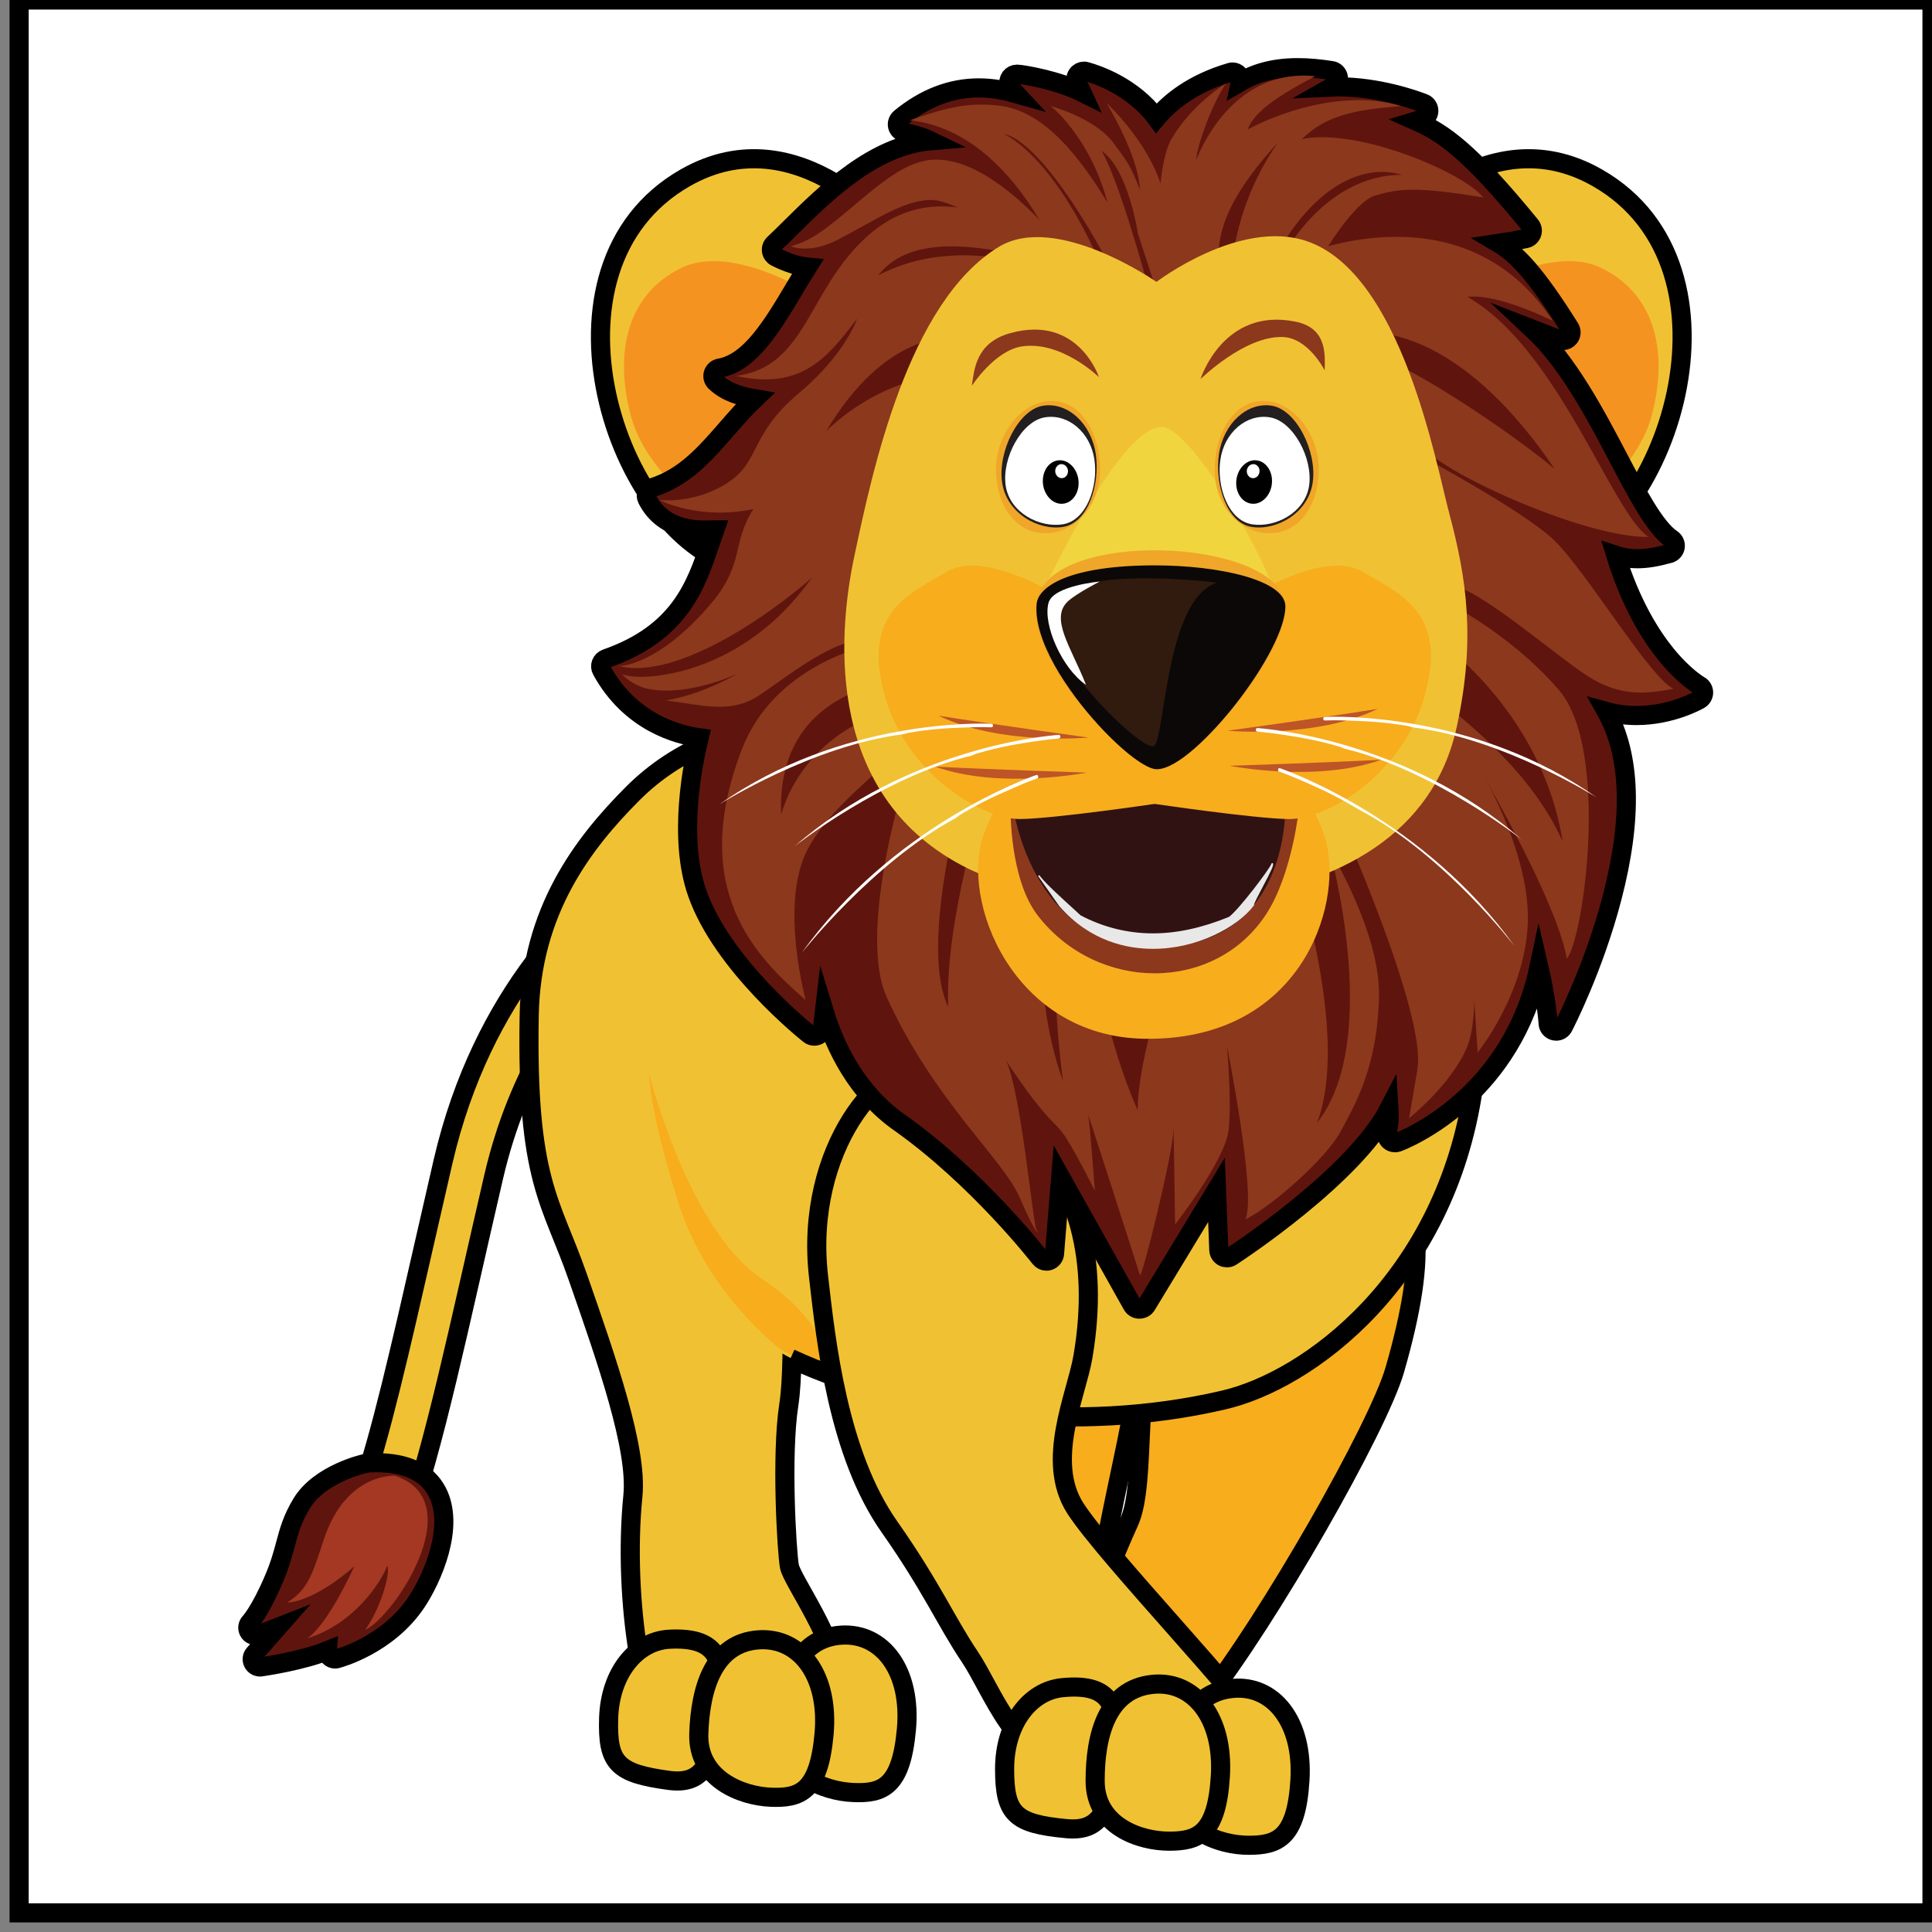 <?xml version="1.0" encoding="utf-8"?>
<!-- Generator: Adobe Illustrator 16.0.0, SVG Export Plug-In . SVG Version: 6.00 Build 0)  -->
<!DOCTYPE svg PUBLIC "-//W3C//DTD SVG 1.1//EN" "http://www.w3.org/Graphics/SVG/1.1/DTD/svg11.dtd">
<svg version="1.1" id="Layer_1" xmlns="http://www.w3.org/2000/svg" xmlns:xlink="http://www.w3.org/1999/xlink" x="0px" y="0px"
	 width="101px" height="101px" viewBox="0 0 101 101" enable-background="new 0 0 101 101" xml:space="preserve">
<rect x="0" y="0" width="101" height="101" fill="#808080" stroke="none"/>
<rect id="hidden" x="1" fill="#FFFFFF" stroke="#000000" stroke-miterlimit="10" width="100" height="100"/>
<g>
	<path fill="#F0C233" stroke="#000000" stroke-miterlimit="10" d="M17.646,80.544L17.646,80.544
		c0.106-0.104,0.311-0.391,0.525-0.832l0,0c0.441-0.881,0.95-2.347,1.466-4.195l0,0c1.046-3.703,2.173-8.955,3.525-14.797l0,0
		c2.048-8.832,7.2-13.678,10.358-15.774l0,0c1.07-0.707,1.881-1.113,2.44-1.304l0,0c0.173-0.049,0.278-0.099,0.601-0.11l0,0l0,0
		v3.149v-0.862l0.18,0.845c-0.002,0-0.01,0.005-0.021,0.01l0,0c-0.047,0.014-0.146,0.051-0.269,0.105l0,0
		c-0.248,0.109-0.611,0.298-1.042,0.562l0,0c-0.868,0.528-2.021,1.362-3.234,2.547l0,0c-2.428,2.371-5.084,6.1-6.37,11.646l0,0
		c-1.774,7.646-3.138,14.276-4.6,18.207l0,0c-0.507,1.313-0.986,2.354-1.729,3.147l0,0c-0.422,0.444-1.021,0.83-1.731,0.83l0,0
		c-0.003,0-0.005,0-0.005,0C16.568,83.122,16.697,81.496,17.646,80.544z"/>
	<path fill="#F8AD1D" stroke="#000000" stroke-miterlimit="10" d="M60.23,37.49c0,0-6.863-1.317-11.733,3.569
		c-2.576,2.584-3.947,6.313-5.396,11.578c-0.562,2.047,1.525,9.229,2.545,13.701c1.021,4.473,3.125,8.93,2.875,11.42
		c-0.552,5.524,2.758,9.33,4.094,9.403c1.341,0.076,6.742,1.837,6.685,0.534c-0.103-2.372-1.455-5.104-1.588-5.855
		c-0.136-0.754,1.246-6.306,1.655-8.959c0.408-2.648,0.037-8.498,1.271-12.723C61.867,55.938,63.084,38.218,60.23,37.49z"/>
	<path fill="#F8AD1D" stroke="#000000" stroke-miterlimit="10" d="M72.916,71.611c1.77-6.14,1.494-9.547-1.327-10.435
		c-2.821-0.89-9.479,3.357-10.998,7.209c-1.396,3.535-0.625,9.104-1.56,11.172c-1.82,4.023-2.868,7.424-1.045,8.221
		c1.824,0.796,3.896,2.525,4.975,1.152C66.331,84.652,72.048,74.623,72.916,71.611z"/>
	<path fill="#F0C233" stroke="#000000" stroke-miterlimit="10" d="M44.793,37.933c0,0-6.861-1.32-11.732,3.567
		c-2.572,2.583-5.296,6.108-5.396,11.578c-0.157,8.688,1.147,9.677,2.546,13.7c1.509,4.328,3.123,8.933,2.875,11.419
		c-0.553,5.526,0.643,12.233,1.982,12.312c1.338,0.073,8.852-1.07,8.795-2.373c-0.105-2.371-2.461-5.502-2.596-6.256
		c-0.135-0.752-0.44-5.793-0.029-8.447c0.408-2.65-0.168-8.096,1.067-12.318C43.538,56.896,47.646,38.658,44.793,37.933z"/>
	<path fill="#F0C233" d="M52.125,38.834c0,0-8.807-1.179-14.258,1.957c-3.676,2.117-6.963,10.313-4.782,19.789
		c2.962,12.871,19.409,15.097,30.875,12.749c2.921-0.596,11.481-5.574,12.937-15.593C79.252,41.527,62.156,40.358,52.125,38.834z"/>
	<path fill="#F0C233" stroke="#000000" stroke-width="2" stroke-miterlimit="10" d="M46.369,60.784"/>
	<path fill="#F8AD1D" d="M40.847,70.567c0,0-3.847-2.824-5.387-7.699s-1.54-6.803-1.54-6.803s2.051,8.214,5.9,10.781
		c3.853,2.562,3.435,4.896,3.435,4.896L40.847,70.567z"/>
	<path fill="none" stroke="#000000" stroke-miterlimit="10" d="M41.322,71.015c6.427,2.963,15.037,3.94,22.595,2.185
		c4.469-1.004,11.651-6.3,13.104-16.319"/>
	<path fill="#F0C233" stroke="#000000" stroke-miterlimit="10" d="M56.613,70.929c1.82-10.68-5.661-14.347-8.051-15.057
		c-2.391-0.707-6.531,4.202-5.772,10.854c0.394,3.438,1.021,9.273,3.71,13.099c2.169,3.081,2.996,5.005,4.189,6.774
		c1.193,1.773,2.424,5.527,5.215,5.527c2.789,0,10.664-0.109,10.064-1.527c-0.597-1.416-8.152-9.264-9.749-11.744
		C54.629,76.376,56.268,72.941,56.613,70.929z"/>
	<path fill="#F0C233" stroke="#000000" stroke-miterlimit="10" d="M46.873,12.349c0,0-5.069-6.477-11.055-3.051
		c-8.209,4.697-3.647,18.668,2.734,20.317C44.936,31.269,47.785,16.284,46.873,12.349z"/>
	<path fill="#F59321" d="M43.665,16.124c0,0-5.019-3.593-8.042-2.121c-2.971,1.445-3.495,4.625-2.624,7.807
		c0.876,3.183,4.604,5.688,6.03,6.168C41.902,28.94,45.062,21.039,43.665,16.124z"/>
	<path fill="#F0C233" stroke="#000000" stroke-miterlimit="10" d="M72.454,12.349c0,0,5.071-6.477,11.058-3.051
		c8.206,4.697,3.646,18.668-2.736,20.317C74.393,31.269,71.543,16.284,72.454,12.349z"/>
	<path fill="#F59321" d="M75.66,16.124c0,0,5.02-3.593,8.043-2.121c2.972,1.445,3.496,4.625,2.621,7.807
		c-0.875,3.183-5.195,6.311-6.672,6.553C76.127,28.939,74.262,21.039,75.66,16.124z"/>
	<path fill="#5F150D" stroke="#000000" stroke-miterlimit="10" d="M59.551,68.438c-0.15-0.004-0.288-0.086-0.361-0.217l-3.74-6.668
		l-0.321,3.985c-0.015,0.177-0.136,0.323-0.304,0.373c-0.038,0.013-0.078,0.019-0.119,0.019c-0.128,0-0.256-0.061-0.335-0.166
		c-0.032-0.041-3.25-4.188-7.362-7.092c-2.23-1.574-3.354-3.939-3.913-5.766l-0.103,0.885c-0.019,0.153-0.115,0.284-0.258,0.344
		c-0.053,0.021-0.107,0.032-0.164,0.032c-0.094,0-0.187-0.03-0.262-0.091c-0.186-0.146-4.531-3.619-5.854-7.37
		c-1.026-2.896-0.242-6.771,0.093-8.139c-1.092-0.149-3.594-0.792-5.095-3.532c-0.062-0.107-0.069-0.238-0.024-0.355
		c0.044-0.115,0.139-0.207,0.256-0.248c3.854-1.344,4.692-3.824,5.436-6.014c0.082-0.246,0.164-0.484,0.248-0.72
		c-0.014,0-0.025,0.001-0.039,0.001c-0.129,0.004-0.273,0.01-0.428,0.01c-0.558,0-2.25,0-3.07-1.615
		c-0.057-0.11-0.062-0.242-0.014-0.356c0.049-0.115,0.146-0.203,0.265-0.24c1.7-0.532,2.776-1.772,3.917-3.084
		c0.463-0.532,0.938-1.077,1.456-1.569c-0.665-0.112-1.46-0.31-2.056-0.877c-0.117-0.109-0.16-0.276-0.115-0.431
		c0.048-0.153,0.176-0.269,0.334-0.295c1.6-0.278,2.771-2.244,3.904-4.146c0.225-0.377,0.453-0.766,0.688-1.135
		c-0.502-0.047-1.057-0.224-1.653-0.527c-0.123-0.062-0.208-0.18-0.227-0.317c-0.021-0.137,0.028-0.274,0.129-0.369
		c0.271-0.253,0.562-0.542,0.868-0.846c1.847-1.826,4.341-4.29,7.322-4.544c-0.289-0.141-0.733-0.299-1.404-0.443
		c-0.159-0.033-0.284-0.156-0.323-0.314c-0.038-0.156,0.017-0.322,0.144-0.428c1.271-1.047,2.65-1.578,4.1-1.578
		c0.756,0,1.408,0.142,1.931,0.291c-0.205-0.22-0.3-0.323-0.341-0.461c-0.039-0.131-0.014-0.271,0.068-0.381
		c0.08-0.104,0.205-0.166,0.336-0.166c0.005,0,0.01,0,0.015,0c0.301,0.01,2.097,0.308,3.396,0.953
		c-0.058-0.13-0.14-0.277-0.256-0.449c-0.1-0.146-0.098-0.341,0.008-0.484c0.08-0.113,0.209-0.178,0.344-0.178
		c0.037,0,0.076,0.004,0.113,0.017c0.584,0.161,2.445,0.786,3.674,2.435c0.709-0.846,1.897-1.812,3.861-2.389
		c0.039-0.012,0.078-0.02,0.117-0.02c0.119,0,0.234,0.053,0.316,0.144c0.091,0.103,0.126,0.24,0.098,0.371
		c0.723-0.422,1.66-0.741,3.004-0.741c0.539,0,1.133,0.053,1.766,0.154c0.181,0.027,0.322,0.172,0.351,0.354
		c0.028,0.183-0.063,0.36-0.229,0.442c0,0-0.078,0.04-0.11,0.058c0.106-0.005,0.217-0.007,0.327-0.007
		c2.072,0,3.943,0.657,4.468,0.859c0.164,0.062,0.271,0.22,0.271,0.396s-0.106,0.334-0.271,0.396
		c-0.14,0.053-0.271,0.098-0.396,0.136c1.418,0.626,2.803,1.569,5.983,5.465c0.094,0.115,0.121,0.271,0.071,0.412
		c-0.051,0.14-0.17,0.243-0.316,0.272c-0.531,0.104-0.994,0.188-1.413,0.25c0.933,0.554,1.931,1.584,3.714,4.429
		c0.096,0.153,0.084,0.353-0.031,0.493c-0.082,0.101-0.202,0.156-0.327,0.156c-0.05,0-0.101-0.01-0.147-0.026
		c-0.273-0.103-0.557-0.215-0.855-0.335c-0.188-0.075-0.381-0.152-0.575-0.227c1.853,1.737,3.266,4.428,4.458,6.696
		c0.997,1.896,1.939,3.688,2.802,4.267c0.138,0.092,0.21,0.256,0.185,0.42s-0.146,0.297-0.306,0.341
		c-0.673,0.187-1.19,0.271-1.679,0.271c-0.395,0-0.768-0.059-1.122-0.176c0.794,2.576,1.856,4.232,2.646,5.198
		c0.949,1.159,1.717,1.597,1.726,1.601c0.133,0.074,0.217,0.215,0.218,0.367s-0.079,0.294-0.21,0.371
		c-0.06,0.034-1.456,0.835-3.296,0.835l0,0c-0.545,0-1.072-0.069-1.577-0.209c1.282,2.298,1.386,5.56,0.3,9.724
		c-0.953,3.666-2.482,6.633-2.547,6.756c-0.072,0.145-0.22,0.229-0.375,0.229c-0.029,0-0.06-0.003-0.089-0.009
		c-0.188-0.041-0.323-0.2-0.334-0.391c-0.001-0.018-0.069-1.177-0.479-2.94c-0.69,3.282-2.359,5.462-3.76,6.774
		c-1.818,1.707-3.553,2.351-3.625,2.377c-0.048,0.017-0.097,0.023-0.146,0.023c-0.108,0-0.216-0.042-0.295-0.12
		c-0.116-0.112-0.158-0.28-0.107-0.438c0.002-0.004,0.142-0.459,0.095-1.209c-1.812,3.5-7.943,7.52-8.246,7.716
		c-0.068,0.046-0.149,0.067-0.229,0.067c-0.067,0-0.134-0.016-0.194-0.047c-0.136-0.07-0.224-0.209-0.229-0.361l-0.121-3.145
		l-3.658,6.029c-0.077,0.127-0.214,0.204-0.362,0.204C59.556,68.438,59.554,68.438,59.551,68.438z"/>
	<g>
		<path fill="#8C381D" d="M46.291,37.388c-0.16-0.261-4.232,1.082-5.456,5.194c-0.231-5.817,4.619-6.487,4.459-6.722
			c-0.582-0.864-0.239-2.016-0.239-2.016s-4.625,1.074-6.26,5.299c-2.854,7.381,0.759,10.904,3.322,13.141
			c-0.264-1.059-1.225-5.29,0.088-7.85c1.31-2.557,4.895-4.852,4.895-5.469C47.098,38.753,46.749,38.12,46.291,37.388z"/>
		<g>
			<path fill="#8C381D" d="M68.857,58.692c1.904-5.1-1.688-14.959-1.688-14.959l-4.896,3.613c0,0-2.797,7.113-2.797,10.701
				c-2.041-4.646-2.562-9.938-2.562-9.938l-1.266-1.141c0,0-1.008,2.312-0.078,9.545c-1.862-5.058-0.979-11.7-0.979-11.7
				l-3.129-3.161c0,0-2.086,6.55-1.89,10.982c-1.455-2.938,0.549-10.424,0.549-10.424l-2.533-2.418c0,0-2.879,8.758-1.218,12.371
				c2.497,5.44,6.061,8.41,6.934,10.438c0.875,2.027,1.05,1.938,0.875,1.675c-0.175-0.265-0.789-7.056-1.573-8.818
				c2.215,3.353,2.533,3.089,3.146,4.058c0.609,0.972,1.484,2.733,1.484,2.733s-0.264-3.616-0.352-3.969
				c-0.086-0.354,2.624,8.112,2.709,8.378c0.087,0.266,1.749-6.438,1.749-7.585c0-1.146,0.089,4.938,0.089,4.938
				s2.622-3.352,2.797-4.938c0.174-1.585-0.09-4.408-0.09-4.408s1.574,7.849,0.963,9.083c1.463-0.72,4.281-3.264,4.979-4.588
				c0.7-1.32,1.924-3.292,2.01-7.055c0.08-3.352-2.591-7.699-2.591-7.699S72.296,54.345,68.857,58.692z"/>
		</g>
		<g>
			<path fill="#8C381D" d="M69.988,42.724c0,0,4.595,10.258,4.113,13.177c-0.178,1.057-0.438,2.558-0.438,2.558
				s2.28-1.824,3.059-3.791c0.349-0.883,0.349-2.381,0.349-2.381l0.175,2.734c0,0,2.448-3,2.62-6.703
				c0.229-4.776-4.215-10.938-4.215-10.938L69.988,42.724z"/>
		</g>
		<g>
			<path fill="#8C381D" d="M45.35,25.079c0,0-1.441,3.396-3.582,5.998c-2.109,2.559-4.807,3.865-7.166,4.217
				c-1.557,0.232-2.101-0.058-2.101-0.058s0.563,0.63,1.458,0.792c2.098,0.383,4.631-0.822,4.631-0.822s-1.895,1.117-3.787,1.41
				c1.749,0.208,3.307,0.718,4.766-0.191c1.229-0.771,3.83-2.947,5.463-2.947C46.664,33.479,45.35,25.079,45.35,25.079z"/>
		</g>
		<g>
			<path fill="#8C381D" d="M75.208,36.542c0,0,6.021,9.731,6.703,13.57c0.87-1.001,2.262-10.928-0.417-14.043
				c-2.684-3.117-6.312-4.825-6.312-4.825l-0.197,2.083c0,0,5.601,3.729,6.707,10.665C80.125,40.498,76.954,37.954,75.208,36.542z"
				/>
		</g>
		<g>
			<path fill="#8C381D" d="M54.624,13.043c0,0-4.976-4.581-9.296-0.682c-3.139,2.836-3.139,6.787-6.84,7.294
				c3.414,0.745,4.77-0.955,6.317-2.997c-0.255,0.724-1.139,2.3-3.021,3.879c-2.873,2.408-1.869,3.827-4.311,5.021
				c-1.596,0.778-3.01,0.576-3.01,0.576s2.051,1.086,4.926,0.477c-1.15,1.764-0.447,2.812-2.17,4.885
				c-2.314,2.778-4.268,3.323-4.861,3.323c4.213,1.052,12.608-6.162,13.16-8.177c0.344-1.25,2.256-6.737,2.256-6.737
				s-2.332,0.465-4.586,2.635c3.141-5.258,6.485-4.862,6.485-4.862l3.788-3.92c0,0-3.998-1.26-7.55,0.641
				c1.987-2.61,6.739-1.045,7.419-1.137C53.921,13.181,54.624,13.043,54.624,13.043z"/>
		</g>
		<g>
			<path fill="#8C381D" d="M55.65,12.918c-0.285-0.215-3.812-4.864-7-4.559c-1.959,0.187-3.896,2.511-5.845,3.834
				c-0.808,0.55-1.467,0.677-1.467,0.677s0.959,0.439,2.457-0.337c2.087-1.086,3.608-2.171,5.044-2.071
				c1.438,0.104,5.389,2.859,5.389,2.859L55.65,12.918z"/>
		</g>
		<g>
			<path fill="#8C381D" d="M55.286,13.399c0,0-2.53-6.567-7.724-7.11c1.853-0.646,2.967-0.935,4.563-0.78
				c2.073,0.203,3.86,1.936,5.776,5.088c-0.926-3.459-2.971-5.055-2.971-5.055s2.276,0.626,3.227,1.867
				c0.83,1.086,0.986,1.357,1.435,2.51c-0.062-1.796-1.754-4.545-1.754-4.545s1.916,1.764,2.746,3.967
				c0.571,1.562,0.351,2.953,0.351,2.953l-0.359,3.256l-1.092-3.353c0,0-0.496-3.364-1.9-4.313c0.925,1.527,2.422,7.047,2.422,7.047
				l-2.188-1.395c0,0-3.104-5.962-5.312-6.537c2.906,1.631,4.962,6.678,4.962,6.678L55.286,13.399z"/>
		</g>
		<g>
			<path fill="#8C381D" d="M60.602,15.722c0,0-0.432-6.65,0.653-8.483c1.087-1.833,2.842-2.884,2.842-2.884
				c-0.7,1.019-1.501,3.156-1.563,4.004c0.988-2.408,3.064-4.715,6.225-4.376c-2.072,1.085-3.16,1.866-3.543,2.782
				c2.297-1.188,5.43-2,8.016-1.222c-2.429,0.204-3.896,0.476-5.174,1.73c2.938-0.61,8.49,1.763,9.481,3.052
				c-3.608-0.609-4.501-0.439-5.651-0.102c-1.15,0.34-2.84,3.269-2.84,3.269l-1.84-0.327c0,0,2.146-4.027,6.085-4.027
				c-3.354-0.951-6.011,2.898-6.679,4.492c-0.354-0.033-2.188,0.186-2.188,0.186s0.128-3.145,2.387-6.373
				c-3.055,3.33-3.131,5.085-3.131,6.373C63.586,13.751,60.602,15.722,60.602,15.722z"/>
		</g>
		<g>
			<path fill="#8C381D" d="M72.202,18.748c1.021,0.169,5.78,3.079,9.067,5.757c-4.664-6.853-8.615-6.994-9.316-7.128
				c-1.316-2.928-3.803-4.071-3.803-4.071s8.346-3.625,13.021,3.463c-3.126-1.488-4.247-1.254-4.468-1.254
				c4.753,2.684,7.597,11.365,9.479,12.552c-3.156,0.077-10.504-3.187-11.748-4.646C74.027,22.941,73.054,20.546,72.202,18.748z"/>
		</g>
		<g>
			<path fill="#8C381D" d="M74.122,23.748c0,0,5.425,2.896,7.085,4.457s5.107,7.329,6.289,7.802
				c-1.309,0.239-2.715,0.476-4.471-0.646c-1.754-1.119-5.811-4.709-7.248-4.776C75.301,29.226,74.122,23.748,74.122,23.748z"/>
		</g>
	</g>
	<path fill="#5F150D" stroke="#000000" stroke-miterlimit="10" d="M13.586,87.144c-0.146,0-0.283-0.082-0.354-0.213
		c-0.08-0.15-0.061-0.334,0.053-0.463l1.221-1.389l-1.004,0.393c-0.047,0.02-0.098,0.026-0.146,0.026
		c-0.133,0-0.262-0.065-0.338-0.187c-0.104-0.159-0.08-0.371,0.055-0.51c0.002-0.002,0.514-0.543,1.232-2.222
		c0.332-0.772,0.486-1.353,0.623-1.864c0.178-0.664,0.344-1.291,0.837-2.111c0.933-1.553,3.284-2.115,3.509-2.127
		c0.135-0.006,0.271-0.01,0.402-0.01c1.573,0,2.641,0.508,3.17,1.508c0.971,1.83-0.271,4.572-1.064,5.767
		c-1.504,2.262-4.058,2.942-4.166,2.972c-0.031,0.01-0.065,0.014-0.1,0.014c-0.109,0-0.214-0.045-0.292-0.125
		c-0.079-0.084-0.118-0.197-0.11-0.312c-1.279,0.521-3.207,0.812-3.471,0.851C13.624,87.142,13.605,87.144,13.586,87.144z"/>
	<path fill="#F0C233" stroke="#000000" stroke-miterlimit="10" d="M61.416,93.312c0,2.379,2.354,3.154,3.859,3.154
		c1.504,0,2.5-0.365,2.683-3.408c0.183-3.041-1.392-5.022-3.563-4.787C62.029,88.521,61.416,90.933,61.416,93.312z"/>
	<path fill="#F0C233" stroke="#000000" stroke-miterlimit="10" d="M52.518,92.476c0,2.375,0.547,2.869,3.24,3.121
		c1.711,0.158,2.355-0.846,2.562-3.883c0.16-2.369-0.068-3.746-2.762-3.49C53.843,88.382,52.518,90.101,52.518,92.476z"/>
	<path fill="#F0C233" stroke="#000000" stroke-miterlimit="10" d="M57.251,93.099c0,2.377,2.356,3.153,3.86,3.153
		c1.506,0,2.504-0.366,2.687-3.411c0.181-3.041-1.392-5.021-3.567-4.785C57.867,88.31,57.251,90.722,57.251,93.099z"/>
	<path fill="#F0C233" stroke="#000000" stroke-miterlimit="10" d="M40.841,90.396c-0.078,2.379,2.251,3.252,3.757,3.312
		c1.506,0.066,2.512-0.259,2.786-3.292c0.281-3.031-1.226-5.074-3.405-4.935C41.607,85.636,40.915,88.019,40.841,90.396z"/>
	<path fill="#F0C233" stroke="#000000" stroke-miterlimit="10" d="M31.818,89.819c-0.074,2.375,0.455,2.888,3.141,3.254
		c1.708,0.232,2.38-0.743,2.686-3.77c0.234-2.356,0.049-3.748-2.649-3.609C33.279,85.783,31.896,87.445,31.818,89.819z"/>
	<path fill="#F0C233" stroke="#000000" stroke-miterlimit="10" d="M36.531,90.64c-0.074,2.379,2.255,3.254,3.759,3.314
		c1.506,0.062,2.513-0.261,2.789-3.293c0.278-3.031-1.23-5.075-3.41-4.936C37.301,85.882,36.609,88.263,36.531,90.64z"/>
	<path fill="#A43823" d="M20.643,77.146c0,0-2.551-0.17-3.709,3.318c-0.59,1.771-0.796,2.604-1.922,3.316
		c1.559-0.104,3.512-1.898,3.512-1.898s-1.356,3.017-2.451,3.76c2.451-0.743,3.875-2.979,4.173-3.791
		c0.198,0.475-0.464,2.438-1.157,3.351C20.576,84.558,24.65,78.466,20.643,77.146z"/>
	<path fill="#F0C233" d="M68.307,12.604c-3.505-1.184-7.849,2.133-7.849,2.133s-5.235-3.658-8.245-1.83
		c-4.75,2.891-6.605,11.721-7.547,16.154c-0.93,4.351-1.471,12.697,5.96,16.354c5.264,2.591,23.056,3.968,25.53-7.417
		c0.994-4.57,0.521-7.744-0.396-11.174C75.068,24.25,73.277,14.279,68.307,12.604z"/>
	<path fill="#F8AD1D" d="M69.322,43.992c0.894,3.456-1.392,10.431-9.485,10.312c-6.901-0.104-9.687-7.266-8.396-10.719
		c1.201-3.214,3.773-5.304,8.678-5.304C65.02,38.283,68.46,40.665,69.322,43.992z"/>
	<path fill="#F1D53E" d="M61.885,33.528c-3.564,0-7.593-0.559-7.882-1.459C54,32.06,54,32.048,54.005,32.039
		c0.01-0.024,1.089-2.448,2.449-4.843c1.831-3.227,3.274-4.867,4.288-4.874c1.21,0,4.05,4.459,5.397,7.408
		c0.427,0.933,1.091,2.559,0.733,2.971C66.425,33.218,64.561,33.528,61.885,33.528z"/>
	<path fill="#8C381D" d="M50.804,20.171c0,0,1.187-1.837,2.607-2.059c2.067-0.323,4.04,1.604,4.04,1.604s-1.077-3.3-4.653-2.296
		C50.979,17.929,50.927,19.386,50.804,20.171z"/>
	<path fill="#F0A628" d="M57.512,24.56c0,1.834-1.283,3.317-2.867,3.317s-2.578-1.508-2.578-3.34c0-1.833,1.328-3.578,2.91-3.578
		C56.562,20.959,57.512,22.729,57.512,24.56z"/>
	<path fill="#231F20" d="M57.286,23.749c0.233,1.611-0.417,3.592-1.71,3.797c-1.291,0.209-2.954-0.714-3.188-2.324
		c-0.235-1.607,0.845-3.804,2.138-4.012C55.816,21.005,57.054,22.142,57.286,23.749z"/>
	<path fill="#FFFFFF" d="M57.214,24.03c0.208,1.422-0.425,3.181-1.646,3.378c-1.223,0.197-2.785-0.603-2.994-2.022
		c-0.209-1.424,0.83-3.375,2.051-3.569C55.85,21.617,57.007,22.61,57.214,24.03z"/>
	<path d="M55.494,26.337c-0.465,0-0.879-0.426-0.963-0.99c-0.092-0.623,0.246-1.194,0.752-1.276
		c0.041-0.006,0.082-0.011,0.121-0.011c0.47,0,0.886,0.429,0.969,0.994c0.091,0.621-0.248,1.193-0.756,1.273
		C55.576,26.334,55.535,26.337,55.494,26.337z"/>
	<path fill="#FFFFFF" d="M55.829,24.577c0.028,0.199-0.095,0.389-0.277,0.417c-0.182,0.029-0.354-0.11-0.384-0.312
		c-0.029-0.199,0.095-0.383,0.275-0.416C55.628,24.241,55.798,24.38,55.829,24.577z"/>
	<path fill="#F0A628" d="M63.499,24.56c0,1.834,1.284,3.317,2.87,3.317c1.582,0,2.576-1.508,2.576-3.34
		c0-1.833-1.325-3.578-2.909-3.578S63.499,22.729,63.499,24.56z"/>
	<path fill="#231F20" d="M63.723,23.749c-0.23,1.611,0.424,3.592,1.713,3.797c1.293,0.209,2.957-0.714,3.189-2.324
		c0.234-1.607-0.848-3.804-2.139-4.012C65.195,21.005,63.957,22.142,63.723,23.749z"/>
	<path fill="#FFFFFF" d="M63.798,24.03c-0.209,1.422,0.425,3.181,1.647,3.378c1.22,0.197,2.785-0.603,2.992-2.022
		c0.207-1.424-0.83-3.375-2.055-3.569C65.166,21.617,64.003,22.61,63.798,24.03z"/>
	<path d="M65.52,26.337c-0.041,0-0.084-0.003-0.125-0.01c-0.509-0.081-0.848-0.652-0.755-1.273c0.083-0.565,0.498-0.994,0.966-0.994
		c0.039,0,0.08,0.005,0.121,0.011c0.508,0.082,0.848,0.653,0.756,1.276C66.4,25.911,65.986,26.337,65.52,26.337L65.52,26.337z"/>
	<path fill="#FFFFFF" d="M65.182,24.577c-0.025,0.199,0.096,0.389,0.278,0.417s0.354-0.11,0.382-0.312
		c0.031-0.199-0.095-0.383-0.273-0.416C65.385,24.241,65.215,24.38,65.182,24.577z"/>
	<path fill="#8C381D" d="M69.25,19.362c0,0-0.855-1.717-2.219-1.745c-1.989-0.046-4.271,2.201-4.271,2.201s1.183-3.79,4.991-2.998
		C69.398,17.165,69.266,18.574,69.25,19.362z"/>
	<path fill="#8C381D" d="M52.83,42.325c0,0-0.051,3.637,1.422,5.537c3.115,4.021,9.24,4.054,11.936-0.064
		c1.383-2.115,1.728-5.599,1.728-5.599S58.874,40.034,52.83,42.325z"/>
	<path fill="#311213" d="M60.357,49.522c-6.525,0-7.424-7.473-7.434-7.547c-0.002-0.015,0.002-0.025,0.012-0.034
		c0.914-0.976,2.5-1.47,4.711-1.47c4.254,0,9.455,1.85,9.506,1.869c0.018,0.006,0.028,0.021,0.028,0.039
		c0.001,0.03,0.056,3.241-1.987,5.334C64.023,48.913,62.396,49.522,60.357,49.522z"/>
	<path fill="#F8AD1D" d="M60.213,36.746c0.45,0.509,0.188,5.274,0.188,5.274s-5.209,0.769-7.039,0.797
		c-1.996,0.031-5.896-2.307-7.066-6.294c-1.303-4.431,1.118-5.411,3.195-6.634c2.076-1.225,6.104,1.439,6.104,1.439
		S56.646,32.695,60.213,36.746z"/>
	<path fill="#BD5527" d="M56.904,38.558c0,0-4.588,0.422-7.834-1.142C52.207,37.912,56.904,38.558,56.904,38.558z"/>
	<path fill="#BD5527" d="M56.812,40.39c0,0-4.548,0.897-7.922-0.312C52.062,40.238,56.812,40.39,56.812,40.39z"/>
	<path fill="#FFFFFF" d="M41.904,49.827c4.707-6.589,11.764-9.133,12.259-9.307c0.019-0.006,0.028-0.008,0.028-0.008l0,0
		c0,0-0.041,0,0,0c0.095,0.004,0.108,0.121,0.061,0.16c-0.008,0.008-0.03,0.021-0.045,0.026c-0.114,0.04-0.542,0.19-1.195,0.481l0,0
		c-0.765,0.338-1.613,0.691-2.837,1.426l-0.224,0.167C45.622,45.103,41.904,49.827,41.904,49.827L41.904,49.827z"/>
	<path fill="#FFFFFF" d="M41.541,44.24c5.949-5.188,13.286-5.787,13.8-5.822c0.019,0,0.028-0.001,0.028-0.001l0,0
		c0,0-0.04-0.012,0,0c0.088,0.029,0.078,0.151,0.023,0.176c-0.009,0.002-0.029,0.01-0.053,0.015
		c-0.116,0.008-0.562,0.044-1.251,0.149l0,0c-0.81,0.125-1.701,0.25-3.038,0.639l-0.252,0.104
		C46.132,40.611,41.541,44.24,41.541,44.24L41.541,44.24z"/>
	<path fill="#FFFFFF" d="M37.609,42.05c6.375-4.488,13.707-4.233,14.218-4.214c0.018,0,0.028,0,0.028,0l0,0c0,0-0.035-0.015,0,0.001
		c0.086,0.039,0.062,0.159,0.008,0.176c-0.01,0.002-0.031,0.008-0.053,0.008c-0.117-0.006-0.562-0.021-1.255,0.008l0,0
		c-0.813,0.029-1.711,0.048-3.067,0.281l-0.26,0.074C42.497,38.961,37.609,42.05,37.609,42.05L37.609,42.05z"/>
	<path fill="#F8AD1D" d="M60.811,36.646c-0.445,0.508-0.481,5.375-0.481,5.375s5.21,0.77,7.041,0.798
		c1.993,0.03,5.896-2.308,7.067-6.294c1.299-4.432-1.121-5.412-3.197-6.635c-2.076-1.224-6.105,1.44-6.105,1.44
		S64.38,32.595,60.811,36.646z"/>
	<path fill="#BD5527" d="M64.184,38.2c0,0,4.586,0.425,7.834-1.139C68.882,37.556,64.184,38.2,64.184,38.2z"/>
	<path fill="#BD5527" d="M64.275,40.033c0,0,4.545,0.899,7.922-0.313C69.025,39.884,64.275,40.033,64.275,40.033z"/>
	<path fill="#FFFFFF" d="M79.184,49.472c-4.71-6.59-11.765-9.136-12.261-9.308c-0.017-0.006-0.024-0.009-0.024-0.009l0,0
		c0,0,0.041-0.001,0,0c-0.095,0.003-0.109,0.122-0.062,0.16c0.007,0.007,0.028,0.02,0.047,0.025c0.111,0.041,0.538,0.193,1.195,0.48
		l0,0c0.764,0.338,1.612,0.695,2.833,1.427l0.346,0.192C75.587,44.775,79.184,49.472,79.184,49.472L79.184,49.472z"/>
	<path fill="#FFFFFF" d="M79.547,43.886c-5.95-5.19-13.29-5.787-13.8-5.824c-0.019-0.002-0.029-0.002-0.029-0.002l0,0
		c0,0,0.039-0.012,0,0c-0.09,0.031-0.079,0.15-0.024,0.175c0.012,0.002,0.031,0.012,0.052,0.014
		c0.116,0.011,0.563,0.045,1.255,0.151l0,0c0.807,0.125,1.699,0.244,3.036,0.637l0.252,0.102
		C74.954,40.257,79.547,43.886,79.547,43.886L79.547,43.886z"/>
	<path fill="#FFFFFF" d="M83.477,41.695c-6.375-4.491-13.707-4.238-14.216-4.216c-0.019,0.002-0.03,0.002-0.03,0.002l0,0
		c0,0,0.037-0.018,0,0c-0.084,0.039-0.062,0.16-0.007,0.176c0.009,0.002,0.033,0.009,0.054,0.007
		c0.113-0.004,0.559-0.021,1.252,0.007l0,0c0.816,0.031,1.711,0.051,3.069,0.282l0.261,0.073
		C78.59,38.604,83.477,41.695,83.477,41.695L83.477,41.695z"/>
	<path fill="#F0A628" d="M54.372,30.904c-1.507,3.067,4.778,9.298,6.098,9.267c1.931-0.05,7.05-6.091,6.7-8.646
		C66.729,28.293,55.96,27.671,54.372,30.904z"/>
	<path fill="#0C0807" d="M60.471,40.214c-0.555,0-1.773-0.923-3.033-2.296c-1.677-1.829-3.41-4.454-3.246-6.34
		c0.082-0.933,1.748-2.022,6.18-2.022c3.311,0,6.826,0.754,6.826,2.15c0,1.09-1.031,3.108-2.631,5.143
		C63.347,38.401,61.542,40.214,60.471,40.214z"/>
	<path fill="#301B0E" d="M63.607,30.464c0.119-0.037-5.771-0.649-7.248,0.281c-1.647,1.04-1.16,2.7-0.375,4.098
		c0.789,1.396,3.688,4.297,4.311,4.159C60.915,38.86,60.874,31.349,63.607,30.464z"/>
	<path fill="#FFFFFF" d="M54.812,31.522c-0.304,1.146,0.724,3.445,1.963,4.281c-0.771-1.957-1.92-3.479-0.938-4.375
		c0.439-0.405,1.652-1.025,1.652-1.025S55.051,30.615,54.812,31.522z"/>
	<path fill="#E9E8E8" d="M60.268,49.603c-1.341,0-3.275-0.387-4.886-2.223l-1.05-1.492c-0.02-0.024-0.035-0.047-0.047-0.065
		s-0.008-0.046,0.012-0.06c0.008-0.004,0.016-0.006,0.023-0.006c0.015,0,0.026,0.006,0.035,0.019l0.045,0.063
		c0.28,0.367,1.268,1.264,1.797,1.743c0.135,0.121,0.238,0.218,0.295,0.271c1.186,0.623,2.459,0.941,3.777,0.941
		c1.254,0,2.555-0.281,3.979-0.861c0.492-0.35,2.152-2.533,2.221-2.787c0.004-0.018,0.02-0.028,0.035-0.03c0.002,0,0.004,0,0.006,0
		c0.016,0,0.029,0.008,0.037,0.021c0.052,0.088-0.092,0.392-0.551,1.258c-0.197,0.375-0.445,0.842-0.44,0.912
		c0.005,0.014,0,0.022-0.008,0.033C64.693,48.464,62.605,49.603,60.268,49.603z"/>
</g>
</svg>
